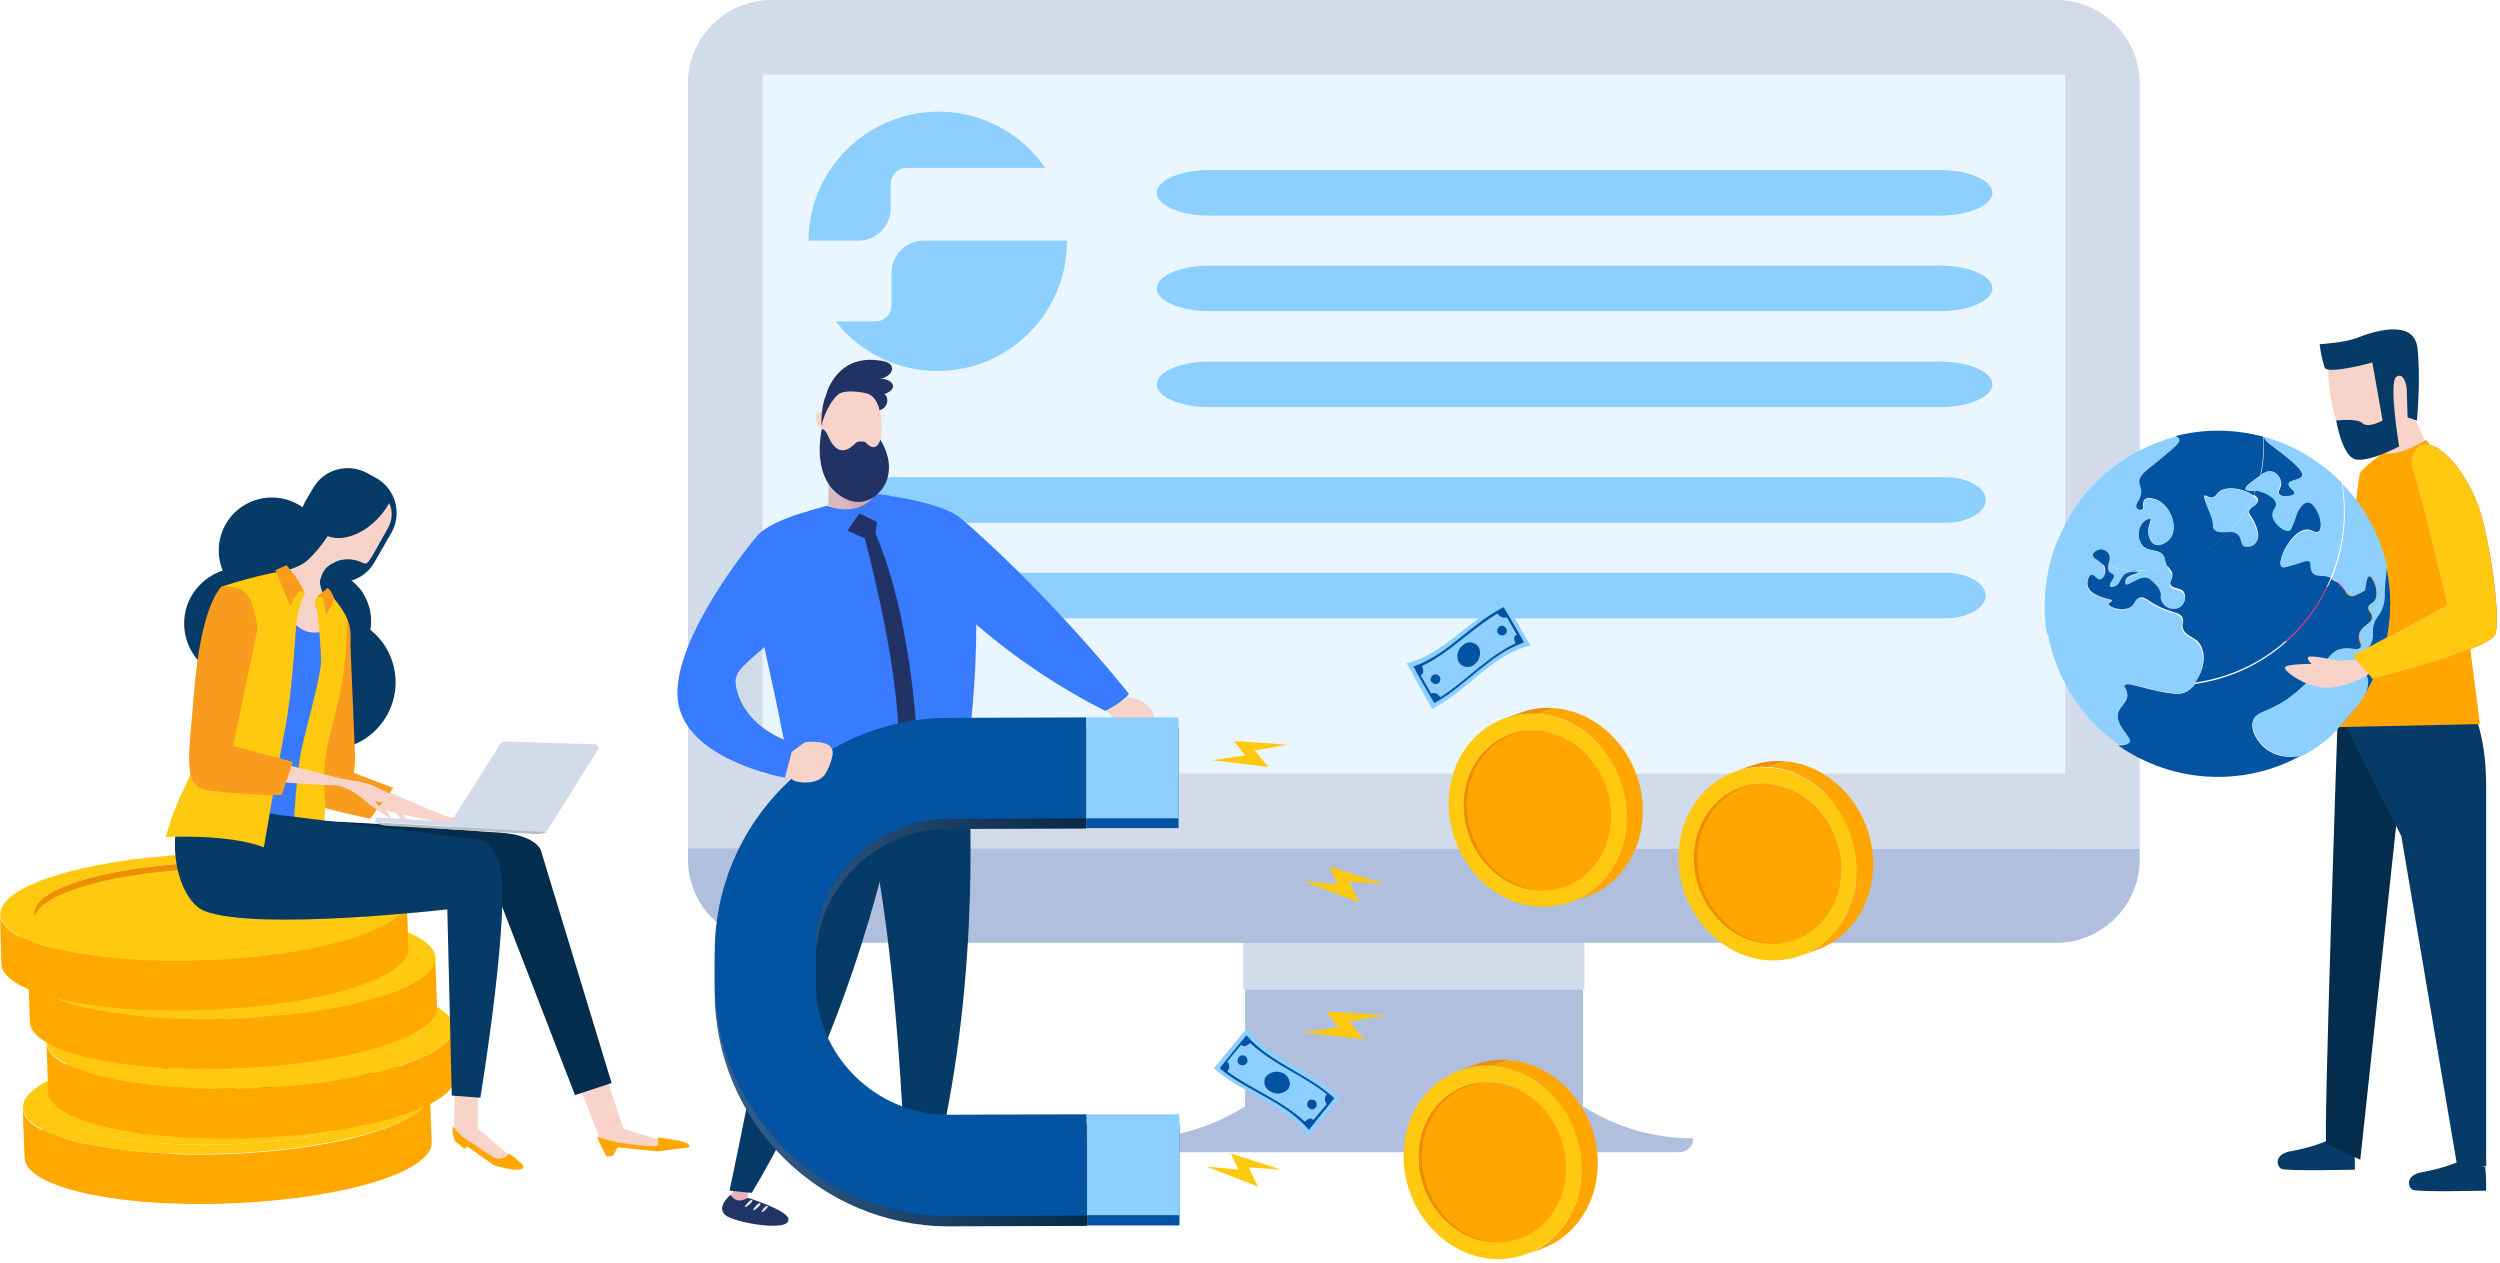 <?xml version="1.0" encoding="utf-8"?>
<!-- Generator: Adobe Illustrator 24.0.2, SVG Export Plug-In . SVG Version: 6.00 Build 0)  -->
<svg version="1.1" id="Capa_1" xmlns="http://www.w3.org/2000/svg" xmlns:xlink="http://www.w3.org/1999/xlink" x="0px" y="0px"
	 viewBox="0 0 560 283" style="enable-background:new 0 0 560 283;" xml:space="preserve">
<style type="text/css">
	.st0{fill:#B0BFDE;}
	.st1{fill:#D1DBEA;}
	.st2{fill:#E9F6FF;}
	.st3{fill:#8DCFFF;}
	.st4{fill:#053B66;}
	.st5{fill:#042C4D;}
	.st6{fill:#F7D3C9;}
	.st7{fill:#ED3D82;}
	.st8{fill:#FFA601;}
	.st9{fill:#0253A2;}
	.st10{fill:#B9DDFF;}
	.st11{fill:#FFC910;}
	.st12{fill:#387BFF;}
	.st13{fill:url(#SVGID_1_);}
	.st14{fill:#203465;}
	.st15{fill:#E7E5E5;}
	.st16{fill:url(#SVGID_2_);}
	.st17{fill:url(#SVGID_3_);}
	.st18{fill:#213265;}
	.st19{fill:url(#SVGID_4_);}
	.st20{fill:#EE8F01;}
	.st21{fill:#FFA900;}
	.st22{fill:#F99B1C;}
	.st23{fill:#B7BEC0;}
</style>
<g>
	<g>
		<g transform="translate(-826 -225) translate(826 225)">
			<path class="st0" d="M354.6,247.8v-38.6h-75.7v38.6c-7.4,4.7-16,7.3-24.7,7.2c0,1.7,1.4,3.1,3.1,3.1h118.9c1.7,0,3.1-1.4,3.1-3.1
				C370.5,255,361.9,252.5,354.6,247.8L354.6,247.8z"/>
			<path class="st1" d="M278.5,200.2h76.4v21.5h-76.4V200.2z M479.3,190.1V18.7c0-10.3-8.4-18.7-18.7-18.7H172.8
				c-10.3,0-18.7,8.4-18.7,18.7V190L479.3,190.1L479.3,190.1z"/>
			<path class="st0" d="M479.3,190.1v2.4c0,5-2,9.7-5.5,13.2c-3.5,3.5-8.3,5.5-13.2,5.5H172.8c-10.3,0-18.7-8.4-18.7-18.7V190
				L479.3,190.1L479.3,190.1z"/>
			<path class="st2" d="M170.8,16.7h291.8v156.6H170.8V16.7z"/>
			<path class="st3" d="M434.6,48.3H270.8c-6.4,0-11.7-2.3-11.7-5.1s5.3-5.1,11.7-5.1h163.8c6.4,0,11.7,2.3,11.7,5.1
				C446.3,46,441,48.3,434.6,48.3z M434.6,69.7H270.8c-6.4,0-11.7-2.3-11.7-5.1s5.3-5.1,11.7-5.1h163.8c6.4,0,11.7,2.3,11.7,5.1
				S441,69.7,434.6,69.7z M434.6,91.2H270.8c-6.4,0-11.7-2.3-11.7-5.1s5.3-5.1,11.7-5.1h163.8c6.4,0,11.7,2.3,11.7,5.1
				S441,91.2,434.6,91.2z M435.7,117.1H196c-5,0-9.1-2.3-9.1-5.1s4.1-5.1,9.1-5.1h239.7c5,0,9.1,2.3,9.1,5.1
				S440.7,117.1,435.7,117.1z M435.7,138.5H196c-5,0-9.1-2.3-9.1-5.1c0-2.8,4.1-5.1,9.1-5.1h239.7c5,0,9.1,2.3,9.1,5.1
				C444.8,136.2,440.7,138.5,435.7,138.5z"/>
			<path class="st4" d="M527.3,256.8c0.2,1.7,0.2,3.5,0.2,5.2c0,0-15.4,0.4-16.5-0.2s-1.7-3.4,2.5-4c3.3-0.6,6.5-1.6,9.5-3
				L527.3,256.8L527.3,256.8z M556.7,261.5c0.2,1.7,0.2,3.5,0.2,5.2c0,0-15.4,0.4-16.5-0.2s-1.7-3.4,2.5-4c3.3-0.6,6.5-1.6,9.5-3
				L556.7,261.5L556.7,261.5z"/>
			<path class="st5" d="M523.6,162l2.9-12.9l27.2,5.6v0.1c-6.5,5.1-12.7,12.7-15.5,20.4c-0.1-1.3-0.2-2-0.2-2l-9.3,86.6
				c0,0-7-3.4-7.6-3.6C520.4,256,523.6,162,523.6,162z"/>
			<path class="st4" d="M540.8,153.5l-16.3,7.3l13.4,26.5l12.5,73.8l6.5,0.2v-85.4c0-12.9-4-19-4-19L540.8,153.5L540.8,153.5z"/>
			<path class="st6" d="M504.7,139.8c0,0-6.5-1.4-6.8-0.8s0.8,1.5,0.8,1.5s-5.7,0-6,0.8s5.2,5.1,10.6,4.5c3.5-0.5,6.7-1.8,9.6-3.9
				l-4.5-2.3L504.7,139.8L504.7,139.8z"/>
			<path class="st7" d="M540.5,104.7c-1.3,0.3-7.8,4-6.6,7s-4.9,15.5-4.9,15.5l-21.2,11.5l4.5,5.2c0,0,26.6-6.7,27.5-10.1
				c0.9-3.4,6-9.3,3.7-19.1S545,103.6,540.5,104.7z"/>
			<path class="st6" d="M543.1,98.5l-3.1-6.8l-1-2.2l2-4.3l-8.5-5l-9.5-0.4l-1.5,3.2c0,0,0.5,15.9,6,15.8c2.2,0.1,4.5-0.1,6.7-0.4
				l0.4,1.9l-1.2,2c0,0,5.7,1,8.8-0.5S543.1,98.5,543.1,98.5L543.1,98.5z"/>
			<path class="st8" d="M533.7,101.5c0,0-4.6,3.4-5.1,4.6s-4.8,41.8-4.8,41.8l-1.9,15l33.6-0.7c0,0-6.8-53.7-7.3-54.2
				c-0.4-0.5-4.1-9.6-4.8-9.4C542.7,98.8,537.8,102.3,533.7,101.5L533.7,101.5z"/>
			<path class="st6" d="M523.8,148c0,0-6.5-1.4-6.8-0.8c-0.3,0.6,0.8,1.5,0.8,1.5s-5.7,0-6,0.8s5.2,5.1,10.6,4.5
				c3.5-0.5,6.7-1.8,9.5-3.9l-4.5-2.3L523.8,148L523.8,148z"/>
			<path class="st7" d="M542.5,99.6c-1.3,0.3-3.2,3-2,6s7.6,29.9,7.6,29.9L527,146.9l4.5,5.2c0,0,26.6-6.7,27.5-10.1
				c0.9-3.4-0.4-15.1-2.7-24.8S547,98.5,542.5,99.6L542.5,99.6z"/>
			<path class="st4" d="M531.4,81.2c0,0-10.1,2.8-10.7,1.1c-0.5-1.7-0.9-3.4-1.1-5.2c0,0,5.6-0.3,8.6-1.5s12.5-4.4,13.3,2.3
				c0.8,6.7-0.1,16.3-0.1,16.3l-2.1-0.7l-0.2-6.6c0,0-0.5-3.7-2.3-2.5c-1.8,1.1,0.6,15.6,0.6,15.6s-7.7,4.1-10.3,2.7
				s-3.8-8.5-3.8-8.5s4.6-0.6,5.9,0.6s4.5-0.6,4.5-0.6L531.4,81.2L531.4,81.2z"/>
			<path class="st9" d="M477,166.3c0.7-1.2-3.4-3.8-2.5-6.7c0.5-1.6,2.2-2.3,2-4.1c-0.1-1.1-0.9-1.6-0.6-2c0.4-0.6,2.4,0.1,5.7,0.9
				c5.8,1.4,7,1,7.6,0.8c1-0.4,1.9-1.1,2.5-2c13.6-1.9,25.2-10.8,30.5-23.5c2.9,1.3,3.1,4.1,4.9,3.9c0.9-0.4,1.7-0.8,2.6-1.3
				c0.3-2.6,0.7-3.2,1-3.2c0.8-0.1,2.5,4,1.1,5.6c-0.5,0.6-1.1,0.6-1.3,1.3c-0.2,0.9,0.8,1.3,0.8,2.2c0.1,1.6-2.5,2-2.9,4
				c-0.3,1.4,0.8,2.2,0.3,2.9s-2.2-0.1-4.2,0.3c-2.5,0.5-3,2.6-7.1,6.8c-1.4,1.5-3,2.9-4.7,4.2c-4.5,3.2-7.3,2.9-8,5
				c-0.8,2.2,1.1,5,2.9,6.4c1.9,1.4,4.3,2,6.7,1.6c0.5-0.1,0.9-0.1,1.4-0.3c-13,7.3-29,6.4-41.2-2.1
				C475.9,167,476.7,166.7,477,166.3L477,166.3z"/>
			<path class="st9" d="M530.2,152c-0.4-1.8-1.6-2.4-1.4-4.2c0.3-2.2,2.1-2.4,2.5-5c0.2-1.4-0.2-2.1,0.4-3.5
				c0.3-0.7,0.7-1.3,1.2-1.9c0.8-1.4,1.2-3,1.1-4.6c0.1-1.6,0.3-3.5,0.5-5.9c3.1,14.1-1.9,28.8-13,38.1c1-1.1,2.2-2.3,3.5-3.8
				C528.5,157.4,530.7,154.8,530.2,152L530.2,152z M492.5,143.9c-1.2-1.4-2.9-1.4-3.5-3.1c-0.4-1,0.3-1.5-0.1-2.4
				c-0.5-1.1-1.7-1.1-3.8-1.9c-3.7-1.4-4.5-3.1-5.9-2.6c-1,0.4-0.8,1.4-2,2.1c-2,1.1-4.9-0.1-4.9-0.7c0-0.3,0.8-0.5,0.8-0.8
				s-1.3-0.3-2.7-0.9c-0.7-0.3-2.3-0.9-2.7-2.3c-0.3-1.1,0.2-2.5,0.9-2.7s1.4,1.2,2.1,1s1.1-1.5,0.8-2.6c-0.1-0.3-0.3-0.6-0.5-0.8
				c0.4,0.1,0.9,0.3,1.3,0.4c-0.1,0.3,0,0.6,0.1,0.9c0.4,0.7,1.1,0.6,1.2,1.2c0.2,0.9-1.2,1.8-0.9,2.3c0.1,0.2,0.6,0.2,1,0.1
				c1.3-0.4,1.2-1.8,2.3-2.7c1-0.7,2.3-0.8,3.4-0.3c0,0.3-3.1,0.6-3.3,1.9c-0.1,0.2,0,0.5,0.2,0.6c0.3,0.2,0.8-0.1,1.1-0.3
				c1.4-0.7,2.4-1.3,3.3-1.2c0.7,0.1,1.2,0.5,2.1,1.4c0.6,0.5,1.1,1.2,1.3,2.1c0.1,0.6-0.1,0.7,0,1.2c0.4,1.4,1.7,2.3,3.1,2.3
				c0.7,0,1.3-0.3,1.7-0.8c0.6-0.7,0.7-1.6,0.4-2.5c-0.7-1.3-2.7-0.8-3.1-1.9c-0.3-0.8,0.6-1.2,0.4-2.4c-0.1-0.7-0.5-0.8-1-1.7
				c5.3-1.2,10.1-3.9,13.9-7.9c0.7,0,1.4,0.2,1.9,0.6c0.9,0.9,0.5,2.1,1.4,2.6c1,0.3,2.1-0.1,2.7-0.9c0.8-1.2,0-3.1-0.4-4
				c-0.7-1.7-1.5-2-1.3-2.8c0.3-1.2,2.1-1.4,2-2.4c0-0.4-0.3-0.7-0.9-1.2c0.1-0.4,0.3-0.7,0.4-1.1c0.8,0.1,1.6,0.3,2.3,0.7
				c0.6,0.3,2.1,1,2.3,2.3c0.1,1-0.7,1.2-0.8,2.3c-0.1,2,2.7,4.2,3.8,3.7c0.2-0.1,0.3-0.2,0.6-1c0.7-1.6,0.8-2.2,1.1-3
				c0.2-0.4,1.1-2.2,2.3-2.3c1.5-0.1,2.5,2.8,2.6,3c0.4,1.2,0.7,3.2-0.2,3.7c-0.6,0.4-1.2-0.4-2.4-0.5c-2.3,0-4,2.6-4.5,3.4
				c-1.1,1.6-2,4.2-1.3,4.8c0.3,0.3,1.3,0,3.2-0.6s2.6-1,3-0.6c0.6,0.4,0,1.5,0.6,2.4c0.8,1.2,2.2,0.5,4.2,1.4
				c-5.3,12.7-16.8,21.6-30.5,23.5c0.3-0.5,0.6-0.9,0.9-1.4C493.8,149.4,494.2,145.9,492.5,143.9L492.5,143.9z M508.6,99.6
				c6,4.4,7.5,6.2,7.1,7.1s-2.9,0.8-3,1.8c-0.1,0.8,1.5,1.4,1.3,2.1c-0.1,0.4-1,0.6-1.3,0.6c-0.6,0.1-1.9,0.1-2.2-0.6
				s0.6-1.3,0.5-2.6c-0.2-1-0.9-1.9-1.9-2.3c-0.9-0.3-1.6,0.1-2.7,0.8c0.5-2.1,0.7-4.2,0.7-6.3c0-0.7,0-1.5-0.1-2.2h0.2
				C507.5,98.6,508,99.2,508.6,99.6L508.6,99.6z"/>
			<path class="st9" d="M506.3,106.5c-0.4,0.3-0.9,0.7-1.5,1.1c-1.1,0.8-1.9,1.5-1.8,1.9c0.1,0.5,1,0.3,2.2,0.4
				c-0.1,0.4-0.3,0.7-0.4,1.1c-2.3-1.7-6.5-2.3-8-0.6c-0.3,0.3-0.5,0.8-1.1,1c-0.9,0.2-1.6-0.6-1.9-0.4s0,0.7,0.2,1.3
				c0.7,1.8,1.1,2.7,1.3,3.3c0.8,2,0.1,2.3,0.7,2.9c0.8,0.9,2.1,0.6,3.4,0.6c-3.8,3.9-8.6,6.7-13.9,7.9c0-0.1-0.1-0.1-0.1-0.2
				c-0.6-1.2-0.4-1.6-0.8-2.3c-1-1.7-3.3-0.7-4.8-2.4c-1-1.4-1.1-3.2-0.2-4.7c0.6-0.9,1.8-1.5,2.1-1.2c0.3,0.3-0.5,1.2-0.5,2.8
				c0,0.2,0.1,2.3,1.4,2.9c1.1,0.5,2.7-0.4,3.5-1.4c1.7-2.3,0.3-6.6-2.3-8.2c-1-0.6-2.7-1.1-3.4-0.4c-0.7,0.7,0,2-0.6,2.3
				c-0.5,0.1-1.1-0.1-1.3-0.6c-0.4-0.8,0.8-1.5,1-3c0.2-1.4-0.5-1.7-0.4-2.8c0.1-1.8,1.9-2.6,5.4-5.6c2.5-2.1,3.8-3.2,3.6-3.8
				c-0.1-0.3-0.4-0.5-0.8-0.7c6.4-1.7,13.2-1.6,19.6,0.1c0.1,0.7,0.1,1.5,0.1,2.2C507,102.3,506.7,104.5,506.3,106.5L506.3,106.5z
				 M468.7,124.4c0-0.7,1-1.4,2-1.4c0.8,0.1,1.5,0.6,1.8,1.4c0.3,0.9-0.2,1.6-0.3,2.4c-0.4-0.1-0.9-0.3-1.3-0.4
				C470.1,125.5,468.7,125.2,468.7,124.4z"/>
			<path class="st3" d="M458.7,141.8c7.3,7.5,17.3,11.7,27.7,11.7c1.8,0,3.5-0.1,5.3-0.4c-0.6,0.9-1.5,1.6-2.5,2
				c-0.6,0.2-1.8,0.6-7.6-0.8c-3.3-0.8-5.3-1.5-5.7-0.9c-0.3,0.4,0.5,0.9,0.6,2c0.2,1.7-1.5,2.5-2,4.1c-1,2.9,3.1,5.6,2.5,6.7
				c-0.3,0.4-1.1,0.6-2.4,0.6C466.2,160.9,460.5,151.9,458.7,141.8L458.7,141.8z M485.5,127.1c0.5,0.9,0.8,1,1,1.7
				c0.2,1.2-0.7,1.6-0.4,2.4c0.4,1.1,2.4,0.6,3.1,1.9c0.4,0.8,0.2,1.8-0.4,2.5c-0.4,0.5-1.1,0.8-1.7,0.8c-1.5,0.1-2.8-0.9-3.1-2.3
				c-0.1-0.5,0.1-0.6,0-1.2c-0.2-0.8-0.7-1.6-1.3-2.1c-0.9-0.9-1.4-1.4-2.1-1.4c-0.9-0.1-2,0.5-3.3,1.2c-0.3,0.2-0.9,0.5-1.1,0.3
				c-0.2-0.2-0.2-0.4-0.2-0.6c0.2-1.3,3.4-1.6,3.3-1.9c-1.1-0.5-2.4-0.4-3.4,0.3c-1.1,0.9-1,2.3-2.3,2.7c-0.4,0.1-0.9,0.2-1-0.1
				c-0.3-0.4,1.1-1.3,0.9-2.3c-0.1-0.6-0.9-0.5-1.2-1.2c-0.1-0.3-0.2-0.6-0.1-0.9c2.4,0.7,4.8,1,7.3,1
				C481.5,127.7,483.5,127.5,485.5,127.1L485.5,127.1z"/>
			<path class="st3" d="M461,120.7c2.8,2.5,6.2,4.5,9.8,5.7c0.2,0.2,0.4,0.5,0.5,0.8c0.3,1.1-0.1,2.4-0.8,2.6s-1.3-1.2-2.1-1
				s-1.2,1.6-0.9,2.7c0.4,1.4,2,2,2.7,2.3c1.4,0.6,2.7,0.5,2.7,0.9c0,0.4-0.8,0.5-0.8,0.8c0,0.6,2.9,1.8,4.9,0.7
				c1.3-0.7,1-1.7,2-2.1c1.4-0.6,2.3,1.2,5.9,2.6c2.1,0.8,3.3,0.8,3.8,1.9c0.4,0.9-0.3,1.4,0.1,2.4c0.7,1.7,2.3,1.7,3.5,3.1
				c1.7,2,1.3,5.4,0.1,7.7c-0.3,0.5-0.6,1-0.9,1.4c-1.8,0.2-3.5,0.4-5.3,0.4c-10.4,0-20.4-4.2-27.7-11.7c-0.4-2.1-0.5-4.3-0.5-6.4
				C458.1,130.3,459.1,125.3,461,120.7L461,120.7z"/>
			<path class="st3" d="M488.2,98.5c0.2,0.6-1.1,1.7-3.6,3.8c-3.5,3-5.3,3.8-5.4,5.6c0,1.1,0.7,1.4,0.4,2.8c-0.3,1.6-1.4,2.3-1,3
				c0.2,0.5,0.8,0.7,1.3,0.6c0.6-0.3,0-1.7,0.6-2.3s2.3-0.2,3.4,0.4c2.6,1.6,4,5.9,2.3,8.2c-0.8,1-2.4,1.9-3.5,1.4
				c-1.3-0.6-1.4-2.7-1.4-2.9c0-1.6,0.8-2.5,0.5-2.8c-0.3-0.3-1.5,0.3-2.1,1.2c-0.9,1.5-0.8,3.3,0.2,4.7c1.4,1.7,3.8,0.6,4.8,2.4
				c0.4,0.7,0.1,1,0.8,2.3c0,0.1,0.1,0.1,0.1,0.2c-2,0.4-4,0.7-6,0.7c-2.5,0-4.9-0.3-7.3-1c0.1-0.7,0.7-1.4,0.3-2.4
				c-0.3-0.8-1-1.3-1.8-1.4c-1,0-2,0.7-2,1.4s1.3,1,2.1,2c-3.6-1.2-7-3.1-9.8-5.7c4.6-11.4,14.4-19.8,26.3-22.9
				C487.8,98,488.1,98.2,488.2,98.5z"/>
			<path class="st10" d="M515.7,169c2.1-1.2,4-2.5,5.8-4C519.5,167.1,517.8,168.4,515.7,169z"/>
			<path class="st3" d="M507.7,167.7c-1.8-1.4-3.7-4.2-2.9-6.4c0.7-2,3.5-1.8,8-5c1.7-1.2,3.2-2.6,4.7-4.2c4-4.2,4.5-6.3,7.1-6.8
				c2-0.4,3.6,0.6,4.2-0.3c0.6-0.9-0.6-1.5-0.3-2.9c0.4-2,3-2.4,2.9-4c0-1-1-1.4-0.8-2.2c0.2-0.7,0.8-0.7,1.3-1.3
				c1.3-1.6-0.3-5.7-1.1-5.6c-0.3,0-0.7,0.6-1,3.2c-0.8,0.5-1.7,0.9-2.6,1.3c-1.8,0.1-2-2.7-4.9-3.9c2.8-6.7,3.6-14.1,2.4-21.2
				c5,5.1,8.5,11.6,10,18.6c-0.3,2.4-0.5,4.4-0.5,5.9c0.1,1.6-0.3,3.2-1.1,4.6c-0.5,0.6-0.9,1.2-1.2,1.9c-0.6,1.4-0.2,2.1-0.4,3.5
				c-0.4,2.6-2.3,2.8-2.5,5c-0.2,1.8,1,2.4,1.4,4.2c0.5,2.8-1.7,5.4-5.1,9.3c-1.3,1.5-2.4,2.7-3.5,3.8c-1.8,1.5-3.8,2.8-5.8,4
				c-0.5,0.1-0.9,0.2-1.4,0.3C512,169.7,509.6,169.1,507.7,167.7L507.7,167.7z"/>
			<path class="st3" d="M517.9,128.2c-0.6-0.9,0-2-0.6-2.4c-0.5-0.3-1.1,0-3,0.6s-2.9,0.9-3.2,0.6c-0.8-0.6,0.2-3.2,1.3-4.8
				c0.5-0.8,2.3-3.4,4.5-3.4c1.2,0,1.8,0.8,2.4,0.5c0.8-0.5,0.6-2.5,0.2-3.7c-0.1-0.2-1.1-3.1-2.6-3c-1.2,0-2.1,1.9-2.3,2.3
				c-0.4,0.8-0.4,1.4-1.1,3c-0.4,0.8-0.5,1-0.6,1c-1.1,0.5-4-1.7-3.9-3.7c0.1-1,0.9-1.3,0.8-2.3c-0.1-1.2-1.7-2-2.3-2.3
				c-0.7-0.3-1.5-0.6-2.3-0.7c0.4-1.1,0.8-2.3,1.1-3.5c1.1-0.7,1.8-1.1,2.7-0.8c1,0.3,1.7,1.2,1.9,2.3c0.1,1.2-0.9,1.8-0.5,2.6
				c0.4,0.7,1.6,0.7,2.2,0.6c0.3-0.1,1.2-0.2,1.3-0.6c0.2-0.7-1.4-1.3-1.3-2.1c0.1-1,2.6-0.8,3-1.8s-1.1-2.6-7.1-7.1
				c-0.6-0.4-1.2-1-1.5-1.7c6.6,1.8,12.7,5.4,17.5,10.3c1.2,7.2,0.4,14.5-2.4,21.2C520.2,128.7,518.7,129.4,517.9,128.2L517.9,128.2
				z"/>
			<path class="st3" d="M503,109.6c-0.1-0.5,0.7-1.1,1.8-1.9c0.6-0.4,1.1-0.8,1.5-1.1c-0.3,1.2-0.6,2.4-1.1,3.5
				C504,109.9,503.1,110,503,109.6z M505.7,112.3c0.1,1-1.7,1.2-2,2.4c-0.2,0.8,0.6,1.1,1.3,2.8c0.4,1,1.2,2.8,0.4,4
				c-0.6,0.9-1.7,1.2-2.7,0.9c-0.9-0.4-0.5-1.7-1.4-2.6c-0.5-0.5-1.2-0.7-1.9-0.6c2.3-2.4,4.1-5.1,5.4-8.1
				C505.4,111.6,505.6,111.9,505.7,112.3z"/>
			<path class="st3" d="M496,118.6c-0.6-0.6,0-0.9-0.7-2.9c-0.2-0.6-0.6-1.5-1.3-3.3c-0.2-0.6-0.4-1.2-0.2-1.3s1,0.6,1.9,0.4
				c0.6-0.1,0.8-0.6,1.1-1c1.5-1.7,5.7-1.1,8,0.6c-1.3,3-3.1,5.7-5.4,8.1C498.1,119.2,496.8,119.5,496,118.6L496,118.6z"/>
			<path class="st6" d="M523.8,148c0,0-6.5-1.4-6.8-0.8c-0.3,0.6,0.8,1.5,0.8,1.5s-5.7,0-6,0.8s5.2,5.1,10.6,4.5
				c3.5-0.5,6.7-1.8,9.5-3.9l-4.5-2.3L523.8,148L523.8,148z"/>
			<path class="st11" d="M542.5,99.6c-1.3,0.3-3.2,3-2,6s7.6,29.9,7.6,29.9L527,146.9l4.5,5.2c0,0,26.6-6.7,27.5-10.1
				c0.9-3.4-0.4-15.1-2.7-24.8S547,98.5,542.5,99.6L542.5,99.6z"/>
			<path class="st3" d="M342.8,144.6c-8.7,2.1-14.2,10.2-22,14.2c-1.9-3.4-3.8-6.8-5.7-10.2c8.6-2.2,14.1-10.1,22.1-13.7
				C339.1,138.1,341,141.4,342.8,144.6L342.8,144.6z"/>
			<path class="st9" d="M316.6,149.3c1.5,2.8,3.1,5.5,4.7,8.2c7.1-3.9,12.3-10.9,20.1-13.6c-1.5-2.6-3-5.3-4.6-7.9
				C329.5,139.7,324.4,146.6,316.6,149.3L316.6,149.3z M339.8,142.2h-0.1c-0.6,0.2-0.7,1.1-0.2,1.9c-6.4,3-11,8.4-16.9,12.1
				c-0.3-0.7-1.1-1.1-1.9-0.9l-0.1,0.1c-0.8-1.4-1.6-2.8-2.4-4.2h0.1c0.6-0.2,0.7-1.1,0.2-2c6.3-3,11-8.3,17-11.8
				c0.3,0.7,1.1,1.1,1.9,0.9l0.1-0.1L339.8,142.2L339.8,142.2z"/>
			<path class="st9" d="M331.2,144.9c0.7,1.3,0.3,3-0.9,3.9c-0.5,0.5-1.2,0.7-1.8,0.6c-0.7-0.1-1.3-0.4-1.7-1
				c-0.7-1.3-0.3-3,0.9-3.9c0.5-0.5,1.2-0.7,1.8-0.6C330.2,144,330.8,144.3,331.2,144.9L331.2,144.9z M322.5,151.6
				c0.3,0.5,0.1,1.2-0.4,1.5c-0.3,0.1-0.6,0.2-0.8,0.1c-0.3-0.1-0.5-0.3-0.7-0.5c-0.2-0.2-0.2-0.5-0.1-0.8c0.1-0.3,0.3-0.5,0.5-0.7
				C321.6,150.9,322.2,151.1,322.5,151.6L322.5,151.6z M337.4,140.8c0.1,0.2,0.2,0.5,0.1,0.8c-0.1,0.3-0.3,0.5-0.5,0.6
				c-0.5,0.3-1.2,0.1-1.5-0.4c-0.1-0.2-0.2-0.5-0.1-0.8s0.3-0.5,0.5-0.7C336.4,140,337.1,140.2,337.4,140.8L337.4,140.8z"/>
			<path class="st3" d="M293.1,254.6c-5.2-7.4-14.7-9.5-21.2-15.3c2.5-3,4.9-6,7.4-9c5.2,7.2,14.6,9.4,20.9,15.6
				C297.8,248.8,295.4,251.7,293.1,254.6L293.1,254.6z"/>
			<path class="st9" d="M279.2,231.9c-2,2.4-4,4.9-6,7.4c6.2,5.2,14.6,7.4,20,13.8c1.9-2.4,3.8-4.8,5.7-7.1
				C292.8,240.4,284.5,238.1,279.2,231.9z M294.2,250.9c0,0,0-0.1-0.1-0.1c-0.4-0.5-1.3-0.2-1.8,0.5c-5.1-4.8-11.8-7.2-17.4-11.3
				c0.6-0.6,0.6-1.4,0.1-2.1l-0.1-0.1l3.1-3.8l0.1,0.1c0.4,0.5,1.3,0.2,1.9-0.5c5.1,4.8,11.8,7.2,17.2,11.5
				c-0.5,0.6-0.6,1.4-0.1,2.1l0.1,0.1L294.2,250.9L294.2,250.9z"/>
			<path class="st9" d="M288.6,243.9c-1,1.1-2.7,1.4-4,0.6c-0.6-0.3-1.1-0.8-1.3-1.5c-0.2-0.7-0.1-1.4,0.3-1.9c1-1.1,2.7-1.4,4-0.6
				c0.6,0.3,1,0.9,1.2,1.5C289.1,242.6,288.9,243.3,288.6,243.9L288.6,243.9z M279.2,238.2c-0.4,0.5-1.1,0.6-1.6,0.2
				c-0.5-0.4-0.5-1.1-0.1-1.6c0.2-0.2,0.4-0.4,0.7-0.4c0.3,0,0.6,0,0.8,0.2C279.5,237.1,279.6,237.8,279.2,238.2z M294.7,248.1
				c-0.2,0.2-0.4,0.4-0.7,0.4c-0.3,0-0.6-0.1-0.8-0.3c-0.5-0.4-0.5-1-0.2-1.5c0.2-0.2,0.4-0.4,0.7-0.4c0.3,0,0.6,0.1,0.8,0.2
				C295,246.9,295.1,247.6,294.7,248.1L294.7,248.1z"/>
			<path class="st6" d="M251.5,164.1c-0.8-0.8-0.7-1.6-2.3-3.8c-7.5-6.1-35-31.8-36.5-36.6c1.7-3,11.5,5.2,11.5,5.2
				s24.8,23,28.5,27.8c1,0.4,3.1,0.3,4.8,2.1c1.7,1.8,0.5,1.4,1.1,2.2c0.1,0.2,0.8,0.9-0.3,1.7c-1.1,0.9-2.5,1.4-3.9,1.6
				C253.7,164.3,252.1,164.7,251.5,164.1L251.5,164.1z"/>
			<path class="st12" d="M218.7,139.9c8.8,7.6,18.5,14.1,28.8,19.3c0.1,0.4,5.8-3.3,5.3-3.9c-18.9-23.3-37.2-39.1-38.4-39.8
				C213.3,114.9,217.7,139,218.7,139.9L218.7,139.9z"/>
			
				<linearGradient id="SVGID_1_" gradientUnits="userSpaceOnUse" x1="222.007" y1="183.101" x2="221.718" y2="183.085" gradientTransform="matrix(8.735 0 0 -16.197 -1731.04 3231.052)">
				<stop  offset="0" style="stop-color:#FAD3D8"/>
				<stop  offset="1" style="stop-color:#EBAFB7"/>
			</linearGradient>
			<path class="st13" d="M204.2,258.7l-0.6,9.6c-0.5,0.4-0.8,1-0.8,1.6s0.3,1.2,0.8,1.6c1.9,1.6,6.5,2,7.5,1.7
				c2.1-0.8-4.2-4.2-4.2-4.2l0.7-11.9L204.2,258.7L204.2,258.7z"/>
			<path class="st4" d="M216.9,172.1c0-0.9-0.2-3-0.2-3c-8.1-12.5-24.5-1.6-27.5,2.1c11.6,16.2,13.8,96.4,13.8,96.4s4.6,0.1,4.8,0
				C219.9,224.4,217.3,180,216.9,172.1z"/>
			<path class="st14" d="M207.2,268.6c0,0,8.9,2,9.4,4c0.8,3.1-12.5,2-14.1,0.3s0.4-3.9,0.4-3.9S204.6,270.5,207.2,268.6
				L207.2,268.6z"/>
			<path class="st15" d="M207.9,269c-0.5,0.4-0.9,1-1.2,1.6C206.7,271.2,209.2,268.8,207.9,269z M209.8,269.6
				c-0.5,0.4-0.9,1-1.2,1.6C208.5,271.8,211,269.4,209.8,269.6z M211.5,270.1c-0.4,0.4-0.8,0.9-1,1.4
				C210.4,272,212.5,269.9,211.5,270.1z"/>
			
				<linearGradient id="SVGID_2_" gradientUnits="userSpaceOnUse" x1="230.9" y1="183.532" x2="230.273" y2="183.493" gradientTransform="matrix(12.187 0 0 -15.298 -2634.308 3073.331)">
				<stop  offset="0" style="stop-color:#FAD3D8"/>
				<stop  offset="1" style="stop-color:#EBAFB7"/>
			</linearGradient>
			<path class="st16" d="M166.8,259.2l-3.1,9.1c-0.6,0.3-1,0.8-1.2,1.4c-0.2,0.6,0,1.3,0.4,1.8c1.4,2,10.4,2.5,11.4,2.4
				c2.2-0.2-7.5-4-7.5-4l3.7-11.3L166.8,259.2L166.8,259.2z"/>
			<path class="st4" d="M201.3,179.4c0.2-0.9,0.9-5.4,0.9-5.4c-4.6-14.2-20.7-5.6-24.6-2.8c1.5,23.6-14.2,95.5-14.2,95.5
				s4.7,0.5,5,0.5C191.5,228.6,199.7,187.1,201.3,179.4z"/>
			<path class="st14" d="M167.5,268.3c0,0,8.7,2.7,9.1,4.7c0.6,3.2-12.3,0.8-14.1-0.8c-2.2-1.9,1.2-4.6,1.2-4.6
				S164.7,270,167.5,268.3L167.5,268.3z"/>
			<path class="st15" d="M168.2,268.8c-0.6,0.4-1,0.9-1.4,1.5C166.8,270.9,169.5,268.6,168.2,268.8z M170,269.5
				c-0.6,0.4-1,0.9-1.3,1.5C168.6,271.6,171.3,269.4,170,269.5z M171.7,270.1c-0.5,0.3-0.9,0.8-1.1,1.3
				C170.5,272,172.8,270,171.7,270.1z"/>
			
				<linearGradient id="SVGID_3_" gradientUnits="userSpaceOnUse" x1="230.087" y1="181.642" x2="230.436" y2="181.785" gradientTransform="matrix(12.377 0 0 -20.451 -2658.632 3829.566)">
				<stop  offset="0" style="stop-color:#DABAC1"/>
				<stop  offset="1" style="stop-color:#D8A0AA"/>
			</linearGradient>
			<path class="st17" d="M185.6,103.5l-0.1,15.3c0,0,7.8,4.9,11.2,4.4c4-0.5-3.3-20.4-3.3-20.4S185.6,103.5,185.6,103.5z"/>
			<path class="st12" d="M215,116.1c-2.4-3.1-19.1-6.1-18.9-4.9c0.1,0.3,0.3,2.3-2.9,3.9c-4.4,2.3-7.7-1.4-7.7-1.4
				c-4.8,0.4-15.1,3.8-16.5,7.3c-3.3,8.1,2.4,19.4,8.8,56.9c0.7,4.3,30.8-3.4,38.9-8.8C220.4,139.7,218.4,120.6,215,116.1z"/>
			<path class="st18" d="M191.2,114.2c-0.3,0.6-2.9,4-2.9,4l5.4,2.4c0,0,6.8,24.6,7.6,43.3c1.3,2.8,2.1,3.4,2.1,3.4l1.9-3.4
				c0,0-1.3-26.2-9.2-44.4l0.5-4L191.2,114.2z"/>
			<path class="st12" d="M181,114.5c0,0,2,3.6,7.9,5.9c0.6-1.1,3.6-5.4,3.6-5.4l5.1,2.5c1.6-1.7,2.2-4.1,1.8-6.4
				c-1.1-0.3-2.1-0.4-3.2-0.4c0,0-3.2,5.4-11,2.6C183.7,113.7,182.3,114.1,181,114.5z"/>
			<path class="st6" d="M189.1,85.8c-0.5,0.4-8,5.3-3.5,15.5c1.5,5.1,9.1,6.4,11.3-1.1S195.1,81.1,189.1,85.8z"/>
			<path class="st6" d="M185.2,93.1c0,0-2.6-2.2-2.4,0.8c0,0.6,0.3,1.2,0.7,1.6c0.5,0.4,1.1,0.6,1.7,0.6L185.2,93.1z"/>
			<path class="st18" d="M194,99.2c-0.2-0.2-0.5-0.3-0.8-0.3c-0.2,0-0.4,0-0.6,0c-0.3,0-0.6,0.1-0.9,0.3c-1.5,1.6-4,3.2-6-1.1
				c-0.9-2.2-1.6-2-1.6-2s-3,12.2,5.9,15.9c5.5,2.3,12.6-4.7,7.2-13.5C196.4,100.9,195,100.3,194,99.2z"/>
			<path class="st4" d="M177.7,177.1l-0.1,3.4c0,0,34.5-5.9,39.3-10.8c0.2-0.1,0.1-1.5,0.1-1.5S189.4,176.7,177.7,177.1z"/>
			<path class="st4" d="M198.1,173.4l5.8-1.4c0.2-0.1,0.5,0.1,0.5,0.3l0.6,2.4c0.1,0.2-0.1,0.5-0.3,0.5l-5.8,1.4
				c-0.2,0.1-0.5-0.1-0.5-0.3l-0.6-2.4C197.7,173.7,197.9,173.5,198.1,173.4z"/>
			<path class="st6" d="M258.3,160.4c-0.6-0.8,0.6-0.4-1.1-2.2s-3.7-1.8-4.8-2.1c-1.4,1.2-2.9,2.3-4.6,3.1l0.8,0.6
				c1.6,2.3,1.5,3,2.3,3.8c0.6,0.5,2.2,0.1,3,0.1c1.5-0.2,2.9-0.7,4.1-1.6C259.1,161.2,258.4,160.6,258.3,160.4z"/>
			<path class="st11" d="M284.1,171.8l-3-3.7l7.4-1.3l-12.1-0.8l2.5,3.2l-7.3,1.1L284.1,171.8z M305.5,232.8l-3.3-4l8.1-1.4
				l-13.2-0.8l2.7,3.5l-8,1.2L305.5,232.8z M281.8,265.8l-2.1-4.3l7.3,0.5l-11.3-3.6l1.7,3.6l-7.2-0.7L281.8,265.8z M304.5,202.1
				l-2.3-4.6l8,0.5l-12.4-3.9l1.8,4l-7.8-0.7L304.5,202.1z"/>
			
				<linearGradient id="SVGID_4_" gradientUnits="userSpaceOnUse" x1="247.002" y1="177.459" x2="248.002" y2="177.459" gradientTransform="matrix(83.39 0 0 -111.6 -20437.379 20023.15)">
				<stop  offset="0" style="stop-color:#366290"/>
				<stop  offset="1" style="stop-color:#082846"/>
			</linearGradient>
			<path class="st19" d="M243.4,251.9l-30.9,0.1c-16.4,0-29.8-13.3-29.8-29.7v-6.8c0-16.4,13.3-29.8,29.7-29.8l30.9-0.1V163
				l-30.9,0.1c-28.9,0.1-52.3,23.6-52.3,52.5v6.8c0.1,28.9,23.6,52.3,52.5,52.3l30.9-0.1L243.4,251.9L243.4,251.9z"/>
			<path class="st9" d="M243.5,274.5l0-22.6l20.7,0l0,22.6L243.5,274.5z"/>
			<path class="st9" d="M243.3,185.5l0-22.6l20.7,0l0,22.6L243.3,185.5z"/>
			<path class="st9" d="M243.4,249.6l-30.9,0.1c-16.4,0-29.8-13.3-29.8-29.7v-6.8c0-16.4,13.3-29.8,29.7-29.8l30.9-0.1v-22.6
				l-30.9,0.1c-28.9,0.1-52.3,23.6-52.3,52.5v6.8c0.1,28.9,23.6,52.3,52.5,52.3l30.9-0.1L243.4,249.6L243.4,249.6z"/>
			<path class="st3" d="M243.5,272.2l0-22.6l20.7,0l0,22.6L243.5,272.2z"/>
			<path class="st3" d="M243.3,183.3l0-22.6l20.7,0l0,22.6L243.3,183.3z"/>
			<path class="st6" d="M167.3,164.3l10.1,4.1c0,0,1.8-1.4,2.7-2c0.5-0.3,1.2-0.3,2.8-0.2c2.1,0.1,3.9,0.8,3.6,2.9
				c-0.3,1.6-0.9,3.2-1.8,4.5c-1.6,2-4.7,1.8-6.1,1.5c-0.5-0.1-0.9-0.3-1.3-0.6l-0.9-0.8l-11-3.7L167.3,164.3L167.3,164.3z"/>
			<path class="st12" d="M171.2,145c-6.4,5.4-6,5.7-6.4,7.1c-0.3,1.2,0.7,10.4,13,14.4c0.1,0-2,7.7-2,7.7s-22.8-4-24-17.7
				c-1.2-13.7,17.4-36,17.4-36S171.7,144.6,171.2,145z"/>
			<path class="st11" d="M343.2,197c0.5,0.2,1,0.4,1.6,0.6l-3.6,1.3l3.6-1.3l-3.6,1.3c-0.5-0.2-1.1-0.3-1.6-0.6
				c-0.3-0.3-0.5-0.5-0.7-0.8c0.2,0.3,0.5,0.5,0.7,0.8c-7.1-3.1-11.7-10.2-11.6-17.9c0-0.6,0-1.2,0.1-1.8l3.6-1.3
				c-0.1,0.6-0.1,1.2-0.1,1.8C331.5,186.8,336,193.9,343.2,197c-0.2,0-0.3,0-0.5-0.1c-0.6-0.1-1.2-0.1-1.9-0.1
				c-0.2,0-0.5,0.1-0.7,0.1c-0.3,0.1-0.5,0.2-0.7,0.3c-0.2,0.1-0.3,0.2-0.5,0.2c0.2-0.1,0.3-0.1,0.5-0.2c0.2-0.1,0.5-0.2,0.7-0.3
				c0.2-0.1,0.5-0.1,0.7-0.1c0.3,0,0.7,0,1,0C342.2,196.8,342.5,196.9,343.2,197l-3.6,1.3L343.2,197L343.2,197L343.2,197z
				 M344.7,197.6c0.5,0.2,1.1,0.3,1.6,0.4l-3.6,1.3c-0.6-0.1-1.1-0.2-1.6-0.4l1.8-0.6c0.1-0.1,0.3-0.1,0.5-0.2l0.5-0.2l0.2-0.1
				l0.4-0.1C344.6,197.6,344.7,197.6,344.7,197.6z M341.8,199h0.4l0.1-0.1h0.1l0.1-0.1l0.1-0.1h0.1l0.1-0.1h0.1l0.1-0.1h0.1l0.1-0.1
				h0.4h-0.4l-0.1,0.1h-0.1l-0.1,0.1H343l-0.1,0.1h-0.1l-0.1,0.1l-0.1,0.1h-0.1l-0.1,0.1H341.8 M346.4,198c0.6,0.1,1.1,0.2,1.7,0.2
				l-3.6,1.3c-0.6,0-1.1-0.1-1.7-0.2l1.8-0.6l0.5-0.2l0.5-0.2l0.2-0.1l0.2-0.1C346.1,198.1,346.2,198,346.4,198L346.4,198z"/>
			<path class="st11" d="M348.1,198.2c0.6,0,1.1,0,1.7,0l-3.6,1.3c-0.6,0-1.1,0-1.7,0C345.6,198.9,346.8,198.5,348.1,198.2z
				 M349.8,198.2h0.4l-3.6,1.3h-0.4l0.2-0.1l1.9-0.7l0.2-0.1l0.5-0.2l0.5-0.2C349.5,198.3,349.6,198.2,349.8,198.2L349.8,198.2z"/>
			<path class="st11" d="M351.4,198.1l-3.6,1.3c-0.4,0.1-0.8,0.1-1.2,0.1l3.6-1.3C350.6,198.2,351,198.1,351.4,198.1z"/>
			<path class="st11" d="M351.4,198.1c0.5-0.1,1.1-0.2,1.6-0.3l-3.6,1.3c-0.5,0.1-1,0.2-1.6,0.3L351.4,198.1l-3.4,1.2l1.3-0.4
				l0.5-0.2l0.5-0.2L351.4,198.1L351.4,198.1L351.4,198.1z M353,197.7c0.4-0.1,0.7-0.2,1.1-0.3l-3.6,1.3c-0.4,0.1-0.7,0.2-1.1,0.3
				l1.8-0.6l0.2-0.1l0.2-0.1l0.2-0.1l0.5-0.2l0.2-0.1L353,197.7z"/>
			<path class="st8" d="M354.1,197.4l-3.6,1.3c6.2-2.2,10.5-8.4,10.5-16c0-9.9-7.4-18.4-16.6-19.1l3.6-1.3
				c9.1,0.6,16.5,9.2,16.6,19.1C364.6,189,360.2,195.2,354.1,197.4L354.1,197.4z"/>
			<path class="st8" d="M344.4,163.6c-9.1-0.6-16.5,6.9-16.5,16.8s7.4,18.4,16.6,19.1c9.1,0.6,16.5-6.9,16.5-16.8
				S353.5,164.3,344.4,163.6L344.4,163.6z"/>
			<path class="st20" d="M345.2,199.5c-9.1-0.6-16.5-9.2-16.6-19.1c0-9.4,6.6-16.6,15-16.8c-8.8-0.2-15.8,7.1-15.8,16.8
				c0,9.9,7.4,18.4,16.6,19.1c0.5,0,1,0,1.5,0H345.2L345.2,199.5z"/>
			<path class="st8" d="M338.4,164.4l3.6-1.3c1.9-0.7,4-0.9,6-0.8l-3.6,1.3C342.3,163.5,340.3,163.8,338.4,164.4L338.4,164.4z"/>
			<path class="st8" d="M355.3,200.9l-3.6,1.3c7.4-2.6,12.7-10.1,12.7-19.3c0-11.9-9-22.3-20-23l3.6-1.3c11,0.8,20,11.1,20,23
				C368,190.8,362.8,198.3,355.3,200.9L355.3,200.9z"/>
			<path class="st11" d="M344.4,159.9c-11-0.8-20,8.3-19.9,20.2s9,22.3,20,23s20-8.3,19.9-20.2C364.4,171,355.4,160.7,344.4,159.9
				L344.4,159.9z M344.4,199.5c-9.1-0.6-16.5-9.2-16.6-19.1c0-9.9,7.4-17.4,16.5-16.8s16.5,9.2,16.6,19.1
				C361,192.6,353.6,200.1,344.4,199.5"/>
			<path class="st20" d="M337.1,160.9l3.6-1.3c2.3-0.8,4.8-1.2,7.3-1l-3.6,1.3C341.9,159.7,339.4,160.1,337.1,160.9z"/>
			<path class="st11" d="M333.1,275.9c0.5,0.2,1,0.4,1.6,0.5l-3.6,1.3l3.6-1.3l-3.6,1.3c-0.5-0.2-1.1-0.3-1.6-0.5
				c-0.2-0.3-0.5-0.5-0.7-0.8c0.2,0.3,0.4,0.5,0.7,0.8c-7.1-3.1-11.7-10.2-11.6-17.9c0-0.6,0-1.2,0.1-1.8l3.6-1.3
				c-0.1,0.6-0.1,1.2-0.1,1.8C321.4,265.7,325.9,272.7,333.1,275.9c-0.2,0-0.4,0-0.5-0.1c-0.6-0.1-1.2-0.1-1.9-0.1
				c-0.3,0-0.5,0.1-0.7,0.1c-0.3,0.1-0.5,0.2-0.7,0.3c-0.2,0.1-0.3,0.1-0.5,0.2c0.2-0.1,0.3-0.1,0.5-0.2c0.2-0.1,0.5-0.2,0.7-0.3
				c0.2-0.1,0.5-0.1,0.7-0.1c0.3,0,0.7,0,1,0C332.2,275.7,332.6,275.8,333.1,275.9l-3.6,1.3L333.1,275.9L333.1,275.9L333.1,275.9z"
				/>
			<path class="st11" d="M334.7,276.4c0.5,0.2,1.1,0.3,1.6,0.4l-3.6,1.3c-0.6-0.1-1.1-0.2-1.6-0.4l1.8-0.6l0.5-0.2l0.5-0.2l0.2-0.1
				l0.4-0.1C334.5,276.5,334.6,276.4,334.7,276.4z M331.8,277.8l0.1,0h0.1l0.1,0h0.3l0.1,0l0.1,0l0.1,0l0.1,0h0.3l0.1,0l0.1,0h0.4
				h-0.4l-0.1,0l-0.1,0H333l-0.1,0l-0.1,0l-0.1,0l-0.1,0h-0.3l-0.1,0h-0.1L331.8,277.8"/>
			<path class="st11" d="M336.3,276.8c0.6,0.1,1.1,0.2,1.7,0.2l-3.6,1.3c-0.6,0-1.1-0.1-1.7-0.2l1.8-0.6l0.5-0.2l0.5-0.2l0.2-0.1
				l0.2-0.1C336,276.9,336.1,276.8,336.3,276.8L336.3,276.8z"/>
			<path class="st11" d="M338,277c0.6,0,1.1,0,1.7,0l-3.7,1.3c-0.6,0-1.1,0-1.7,0C335.5,277.8,336.7,277.3,338,277z"/>
			<path class="st11" d="M339.7,277h0.4l-3.6,1.3H336l0.2-0.1l1.9-0.6l0.2-0.1l0.5-0.2l0.5-0.2C339.4,277.1,339.5,277,339.7,277z
				 M341.3,276.9l-3.6,1.3c-0.4,0.1-0.8,0.1-1.2,0.1l3.6-1.3C340.5,277,340.9,276.9,341.3,276.9L341.3,276.9z"/>
			<path class="st11" d="M341.3,276.9c0.5-0.1,1.1-0.2,1.6-0.3l-3.6,1.3c-0.5,0.1-1,0.3-1.6,0.3L341.3,276.9l-3.4,1.2l1.3-0.5
				l0.4-0.2l0.5-0.2L341.3,276.9L341.3,276.9L341.3,276.9z"/>
			<path class="st11" d="M342.9,276.5c0.4-0.1,0.7-0.2,1.1-0.3l-3.6,1.3c-0.4,0.1-0.7,0.2-1.1,0.3l1.8-0.6l0.2-0.1l0.2-0.1l0.2-0.1
				l0.5-0.2l0.2-0.1L342.9,276.5L342.9,276.5z"/>
			<path class="st8" d="M344,276.2l-3.6,1.3c6.1-2.2,10.5-8.4,10.5-16c0-9.9-7.4-18.4-16.6-19.1l3.6-1.3c9.1,0.6,16.5,9.2,16.6,19.1
				C354.5,267.9,350.2,274,344,276.2z"/>
			<path class="st8" d="M334.3,242.5c-9.1-0.6-16.5,6.9-16.5,16.8s7.4,18.4,16.6,19.1s16.5-6.9,16.5-16.8
				C350.8,251.6,343.4,243.1,334.3,242.5z"/>
			<path class="st20" d="M335.1,278.3c-9.1-0.6-16.5-9.2-16.6-19.1c0-9.4,6.6-16.6,15-16.8c-8.8-0.2-15.8,7.1-15.8,16.8
				c0,9.9,7.4,18.4,16.6,19.1h1.5H335.1L335.1,278.3z"/>
			<path class="st8" d="M328.3,243.3l3.6-1.3c1.9-0.7,4-1,6-0.8l-3.6,1.3C332.2,242.3,330.2,242.6,328.3,243.3z"/>
			<path class="st8" d="M345.2,279.8l-3.6,1.3c7.4-2.6,12.7-10.1,12.7-19.3c0-11.9-9-22.3-20-23l3.6-1.3c11,0.8,20,11.1,20,23
				C357.9,269.7,352.7,277.1,345.2,279.8L345.2,279.8z"/>
			<path class="st11" d="M334.3,238.8c-11-0.8-19.9,8.3-19.9,20.2s9,22.3,20,23s19.9-8.3,19.9-20.2
				C354.3,249.8,345.3,239.5,334.3,238.8L334.3,238.8z M334.3,278.3c-9.1-0.6-16.5-9.2-16.6-19.1c0-9.9,7.4-17.4,16.5-16.8
				s16.5,9.2,16.6,19.1C350.9,271.4,343.5,278.9,334.3,278.3"/>
			<path class="st20" d="M327,239.7l3.6-1.3c2.3-0.8,4.8-1.2,7.3-1l-3.6,1.3C331.8,238.6,329.3,238.9,327,239.7z"/>
			<path class="st11" d="M394.7,209c0.5,0.2,1,0.4,1.6,0.6l-3.6,1.3l3.6-1.3l-3.6,1.3c-0.5-0.2-1.1-0.3-1.6-0.6
				c-0.2-0.3-0.5-0.5-0.7-0.8c0.2,0.3,0.5,0.5,0.7,0.8c-7.1-3.1-11.7-10.2-11.6-17.9c0-0.6,0-1.2,0.1-1.8l3.6-1.3
				c0,0.6-0.1,1.2-0.1,1.8C383,198.8,387.6,205.9,394.7,209c-0.2,0-0.3,0-0.5-0.1c-0.6-0.1-1.2-0.1-1.9-0.1c-0.2,0-0.5,0.1-0.7,0.1
				c-0.3,0.1-0.5,0.2-0.7,0.3c-0.2,0.1-0.3,0.2-0.5,0.2c0.2-0.1,0.3-0.1,0.5-0.2c0.2-0.1,0.5-0.2,0.7-0.3c0.2-0.1,0.5-0.1,0.7-0.1
				c0.3,0,0.7,0,1,0C393.8,208.8,394.3,208.9,394.7,209l-3.6,1.3L394.7,209L394.7,209L394.7,209z"/>
			<path class="st11" d="M396.3,209.5c0.5,0.2,1.1,0.3,1.6,0.4l-3.6,1.3c-0.6-0.1-1.1-0.2-1.6-0.4l1.8-0.6l0.5-0.1l0.5-0.2l0.2-0.1
				l0.4-0.2C396.2,209.6,396.3,209.5,396.3,209.5L396.3,209.5z M393.4,210.9h0.1l0.1-0.1h0.1l0.1-0.1h0.1l0.1-0.1h0.1l0.1-0.1h0.1
				l0.1-0.1l0.1-0.1h0.1l0.1-0.1h0.1l0.1-0.1h0.1h-0.1l-0.1,0.1h-0.1l-0.1,0.1h-0.1l-0.1,0.1l-0.1,0.1h-0.1l-0.1,0.1h-0.1l-0.1,0.1
				h-0.1l-0.1,0.1h-0.1l-0.1,0.1H393.4"/>
			<path class="st11" d="M398,209.9c0.6,0.1,1.1,0.2,1.7,0.2l-3.7,1.3c-0.6,0-1.1-0.1-1.7-0.2l1.8-0.6l0.5-0.2l0.5-0.2l0.2-0.1
				l0.2-0.1C397.7,210,397.8,209.9,398,209.9L398,209.9z"/>
			<path class="st11" d="M399.7,210.1c0.6,0,1.1,0,1.7,0l-3.6,1.3c-0.6,0-1.1,0-1.7,0C397.2,210.9,398.4,210.4,399.7,210.1z
				 M401.3,210.1h0.4l-3.6,1.3h-0.4l0.2-0.1l1.9-0.6l0.2-0.1l0.5-0.2l0.5-0.2C401,210.2,401.2,210.1,401.3,210.1z M403,210l-3.6,1.3
				c-0.4,0.1-0.8,0.1-1.2,0.1l3.6-1.3C402.2,210.1,402.6,210,403,210z"/>
			<path class="st11" d="M403,210c0.5-0.1,1.1-0.2,1.6-0.3l-3.6,1.3c-0.5,0.1-1,0.3-1.6,0.3L403,210l-3.4,1.2l1.3-0.4l0.5-0.2
				l0.5-0.2L403,210L403,210z"/>
			<path class="st11" d="M404.6,209.6c0.4-0.1,0.7-0.2,1.1-0.3l-3.6,1.3c-0.4,0.1-0.7,0.2-1.1,0.3l1.8-0.6l0.2-0.1l0.2-0.1l0.2-0.1
				l0.5-0.2l0.2-0.1L404.6,209.6z"/>
			<path class="st8" d="M405.7,209.3l-3.6,1.3c6.2-2.2,10.5-8.4,10.5-16c0-9.9-7.4-18.4-16.6-19.1l3.6-1.3
				c9.1,0.6,16.5,9.2,16.6,19.1C416.2,200.9,411.8,207.1,405.7,209.3z"/>
			<path class="st8" d="M395.9,175.6c-9.1-0.6-16.5,6.9-16.5,16.8c0,9.9,7.4,18.4,16.6,19.1c9.1,0.6,16.5-6.9,16.5-16.8
				S405.1,176.2,395.9,175.6z"/>
			<path class="st20" d="M396.8,211.4c-9.1-0.6-16.5-9.2-16.6-19.1c0-9.4,6.6-16.6,15-16.8c-8.8-0.2-15.8,7.1-15.8,16.8
				c0,9.9,7.4,18.4,16.6,19.1c0.5,0,1,0,1.5,0C397.2,211.4,397,211.4,396.8,211.4z"/>
			<path class="st8" d="M389.9,176.4l3.6-1.3c1.9-0.7,4-1,6-0.8l-3.6,1.3C393.9,175.4,391.9,175.7,389.9,176.4z"/>
			<path class="st8" d="M406.9,212.8l-3.6,1.3c7.4-2.6,12.7-10.1,12.7-19.3c0-12-9-22.3-20-23l3.6-1.3c11,0.8,20,11.1,20,23
				C419.6,202.8,414.3,210.2,406.9,212.8z"/>
			<path class="st11" d="M395.9,171.9c-11-0.8-19.9,8.3-19.9,20.2s9,22.3,20,23s20-8.3,19.9-20.2C415.9,182.9,407,172.6,395.9,171.9
				L395.9,171.9z M396,211.4c-9.1-0.6-16.5-9.2-16.6-19.1c0-9.9,7.4-17.4,16.5-16.8s16.5,9.2,16.6,19.1
				C412.5,204.5,405.1,212,396,211.4"/>
			<path class="st20" d="M388.7,172.8l3.6-1.3c2.3-0.8,4.8-1.2,7.3-1l-3.6,1.3C393.5,171.6,391,172,388.7,172.8z"/>
			<path class="st11" d="M13.4,259c-0.1-3-0.3-7-0.4-10c0.1,2.1,0.3,7.7,0.4,9.8V259z"/>
			<path class="st21" d="M96.3,244.8l0.4,11.1c0.1,2.8-3.6,5.8-11.3,8.4c-16.6,5.5-45.4,7.1-64.3,3.4c-10.2-2-15.4-5-15.6-8.3
				l-0.4-11.1c0.1,3.3,5.4,6.4,15.6,8.3c18.9,3.7,47.7,2.2,64.3-3.4C92.6,250.6,96.4,247.6,96.3,244.8L96.3,244.8z"/>
			<path class="st11" d="M80.7,236.4c18.9,3.7,20.9,11.2,4.3,16.7c-16.6,5.5-45.4,7.1-64.3,3.4s-20.9-11.2-4.3-16.7
				S61.8,232.7,80.7,236.4L80.7,236.4z M25.8,254.8c15.7,3,39.5,1.8,53.3-2.8c13.7-4.6,12.2-10.8-3.5-13.9S36,236.4,22.3,241
				S10.2,251.8,25.8,254.8"/>
			<path class="st11" d="M75.5,238.1c15.7,3.1,17.3,9.3,3.5,13.9c-13.7,4.6-37.6,5.8-53.3,2.8s-17.3-9.3-3.5-13.8
				S59.9,235.1,75.5,238.1z"/>
			<path class="st20" d="M22.3,242.3c13.7-4.6,37.6-5.9,53.3-2.8c7.8,1.5,12.1,3.8,12.8,6.3c0.8-3-3.6-5.9-12.8-7.7
				c-15.7-3-39.5-1.8-53.3,2.8c-6.9,2.3-9.9,5-9.3,7.5C13.6,246.4,16.6,244.2,22.3,242.3L22.3,242.3z"/>
			<path class="st21" d="M9.5,253v10.9c3.7,1.8,7.6,3.1,11.6,3.7c5.6,1,11.2,1.7,16.9,1.9v-11.1c-5.8-0.2-11.6-0.8-17.4-1.9
				C16.8,255.9,13,254.7,9.5,253L9.5,253z"/>
			<path class="st20" d="M69.1,241.6L65,243c1.7,0.5,2.4,1,2.3,1.6c-0.1,0.6-1.1,1.3-2.9,2l-4.3-0.8c1-0.4,1.5-0.8,1.3-1.1
				c-0.1-0.4-0.8-0.7-2.1-0.9c-1.4-0.3-2.9-0.4-4.3-0.3c-1.4,0.1-2.8,0.3-4.1,0.7c-0.3,0.1-0.7,0.3-1,0.4c-0.2,0.1-0.3,0.3-0.3,0.5
				c0,0.3,0.8,0.7,2.3,1.2c0.9,0.3,1.6,0.6,2,0.7c1.5,0.6,2.1,1.3,1.9,1.9s-1.2,1.3-3,1.9c-2.5,0.8-5.2,1.3-7.8,1.6
				c-2.7,0.3-5.3,0.2-8-0.1l-5,1.7l-4-0.8l4.8-1.6c-2.1-0.6-3.1-1.2-3-2c0.1-0.8,1.3-1.5,3.6-2.3l4.1,0.8c-1.5,0.5-2.1,1-2,1.5
				s1,0.8,2.7,1.1c1.6,0.3,3.3,0.4,5,0.3c1.6-0.1,3.2-0.4,4.7-0.9c0.4-0.1,0.8-0.3,1.2-0.5c0.2-0.1,0.4-0.3,0.6-0.5
				c0.3-0.5-0.4-1-2.1-1.6l-0.6-0.2c-2.1-0.7-3.2-1.4-3.3-2.1c-0.1-0.6,0.8-1.3,2.7-1.9c2.3-0.7,4.6-1.2,7-1.4
				c2.5-0.2,5.1-0.2,7.6,0.1l4.1-1.4L69.1,241.6L69.1,241.6z"/>
			<path class="st11" d="M69.1,240l-4.1,1.4c1.7,0.5,2.4,1,2.3,1.6c-0.1,0.6-1.1,1.3-2.9,2l-4.3-0.8c1-0.4,1.5-0.8,1.3-1.1
				c-0.1-0.4-0.8-0.7-2.1-0.9c-1.4-0.3-2.9-0.4-4.3-0.3c-1.4,0.1-2.8,0.3-4.1,0.7c-0.3,0.1-0.7,0.3-1,0.4c-0.2,0.1-0.3,0.3-0.3,0.5
				c0,0.3,0.8,0.7,2.3,1.2c0.7,0.2,1.3,0.4,2,0.7c1.5,0.6,2.1,1.3,1.9,1.9s-1.2,1.3-3,1.9c-2.5,0.8-5.2,1.3-7.8,1.6
				c-2.7,0.3-5.3,0.2-8-0.1l-5,1.7l-4-0.8l4.8-1.6c-2.1-0.6-3.1-1.2-3-2c0.1-0.8,1.3-1.5,3.6-2.3l4.1,0.8c-1.5,0.5-2.1,1-2,1.5
				s1,0.8,2.7,1.1c1.6,0.3,3.3,0.4,5,0.3c1.6-0.1,3.2-0.4,4.7-0.9c0.4-0.1,0.8-0.3,1.2-0.5c0.2-0.1,0.4-0.3,0.6-0.5
				c0.3-0.5-0.4-1-2.1-1.6l-0.7-0.2c-2.1-0.7-3.2-1.4-3.3-2.1c-0.1-0.6,0.8-1.3,2.7-1.9c2.3-0.7,4.6-1.2,7-1.4
				c2.5-0.2,5.1-0.2,7.6,0.1l4.1-1.4L69.1,240L69.1,240z M18.7,244.3c-0.1-3-0.3-7-0.4-10c0.1,2.1,0.3,7.6,0.4,9.8V244.3z"/>
			<path class="st21" d="M101.6,230.1l0.4,11.1c0.1,2.8-3.6,5.8-11.3,8.4c-16.6,5.6-45.4,7.1-64.3,3.4c-10.2-2-15.4-5.1-15.6-8.3
				l-0.4-11.1c0.1,3.3,5.4,6.4,15.6,8.3c19,3.7,47.7,2.2,64.3-3.4C98,235.9,101.7,232.9,101.6,230.1z"/>
			<path class="st11" d="M86.1,221.7c18.9,3.7,20.8,11.2,4.3,16.7S45,245.5,26,241.8c-19-3.7-20.9-11.2-4.3-16.7
				S67.1,218.1,86.1,221.7z M31.2,240.1c15.7,3,39.5,1.8,53.3-2.8s12.1-10.8-3.5-13.9s-39.5-1.8-53.3,2.8
				C13.9,230.9,15.5,237.1,31.2,240.1"/>
			<path class="st11" d="M80.9,223.5c15.7,3,17.3,9.3,3.5,13.9s-37.6,5.9-53.3,2.8s-17.3-9.2-3.5-13.8
				C41.4,221.7,65.2,220.4,80.9,223.5L80.9,223.5z"/>
			<path class="st20" d="M27.6,227.6c13.7-4.6,37.6-5.9,53.3-2.8c7.8,1.5,12.1,3.8,12.8,6.3c0.8-3-3.6-5.9-12.8-7.7
				c-15.7-3.1-39.5-1.8-53.3,2.8c-6.9,2.3-9.9,5-9.2,7.5C18.9,231.7,22,229.5,27.6,227.6L27.6,227.6z"/>
			<path class="st21" d="M14.8,238.3v10.9c3.7,1.8,7.6,3.1,11.6,3.7c5.6,1,11.3,1.7,16.9,1.9v-11.1c-5.8-0.2-11.6-0.8-17.4-1.9
				C22.1,241.2,18.4,240,14.8,238.3z"/>
			<path class="st20" d="M74.5,226.9l-4.2,1.4c1.7,0.5,2.4,1,2.3,1.7c-0.1,0.7-1.1,1.3-2.9,2l-4.3-0.8c1-0.4,1.5-0.8,1.3-1.1
				c-0.1-0.4-0.8-0.7-2.1-0.9c-1.4-0.3-2.9-0.4-4.3-0.3c-1.4,0.1-2.8,0.3-4.1,0.7c-0.3,0.1-0.7,0.3-1,0.4c-0.2,0.1-0.3,0.3-0.3,0.5
				c0,0.3,0.8,0.7,2.3,1.2c0.7,0.2,1.3,0.5,2,0.7c1.5,0.6,2.1,1.3,1.9,1.9s-1.2,1.3-3,1.9c-2.5,0.8-5.2,1.3-7.8,1.6
				c-2.7,0.3-5.3,0.2-8-0.1l-5,1.7l-4-0.8l4.8-1.6c-2.1-0.6-3.1-1.2-3-2s1.3-1.6,3.6-2.3l4.1,0.8c-1.5,0.5-2.1,1-2,1.5
				s1,0.8,2.7,1.1c1.6,0.3,3.3,0.4,5,0.3c1.6-0.1,3.2-0.4,4.7-0.9c0.4-0.1,0.8-0.3,1.2-0.5c0.2-0.1,0.4-0.3,0.6-0.4
				c0.3-0.5-0.4-1-2.1-1.6l-0.6-0.2c-2.1-0.7-3.2-1.4-3.3-2.1c-0.1-0.6,0.8-1.3,2.7-1.9c2.3-0.7,4.6-1.2,7-1.4
				c2.5-0.2,5.1-0.2,7.6,0.1l4.1-1.4L74.5,226.9L74.5,226.9z"/>
			<path class="st11" d="M74.5,225.4l-4.2,1.4c1.7,0.5,2.4,1,2.3,1.7c-0.1,0.7-1.1,1.3-2.9,2l-4.3-0.8c1-0.4,1.5-0.8,1.3-1.1
				c-0.1-0.4-0.8-0.7-2.1-0.9c-1.4-0.3-2.9-0.4-4.3-0.3c-1.4,0.1-2.8,0.3-4.1,0.7c-0.3,0.1-0.7,0.3-1,0.4c-0.2,0.2-0.3,0.3-0.3,0.5
				c0,0.3,0.8,0.7,2.3,1.2c0.7,0.2,1.3,0.5,2,0.7c1.5,0.6,2.1,1.3,1.9,1.9s-1.2,1.3-3,1.9c-2.5,0.8-5.2,1.3-7.8,1.6
				c-2.7,0.3-5.3,0.2-8-0.1l-5,1.7l-4-0.8l4.8-1.6c-2.1-0.6-3.1-1.2-3-2s1.3-1.5,3.6-2.3l4.1,0.8c-1.5,0.5-2.1,1-2,1.5
				s1,0.8,2.7,1.1c1.6,0.3,3.3,0.4,5,0.3c1.6-0.1,3.2-0.4,4.7-0.9c0.4-0.1,0.8-0.3,1.2-0.5c0.2-0.1,0.4-0.3,0.6-0.4
				c0.3-0.5-0.4-1-2.1-1.6l-0.6-0.2c-2.1-0.7-3.2-1.4-3.3-2.1c-0.1-0.6,0.8-1.3,2.7-1.9c2.3-0.7,4.6-1.2,7-1.4
				c2.5-0.2,5.1-0.2,7.6,0.1l4.1-1.4L74.5,225.4L74.5,225.4z M14.6,228.7c-0.1-3-0.3-7-0.4-10c0.1,2.1,0.3,7.6,0.4,9.8V228.7z"/>
			<path class="st21" d="M97.5,214.5l0.4,11.1c0.1,2.8-3.6,5.8-11.3,8.4c-16.6,5.6-45.4,7.1-64.3,3.4c-10.2-2-15.4-5.1-15.6-8.3
				l-0.4-11.1c0.1,3.3,5.4,6.4,15.6,8.3c18.9,3.7,47.7,2.2,64.3-3.4C93.9,220.3,97.6,217.3,97.5,214.5z"/>
			<path class="st11" d="M82,206.2c18.9,3.7,20.9,11.2,4.3,16.7S40.9,230,22,226.3s-20.9-11.2-4.3-16.7S63,202.5,82,206.2z
				 M27.1,224.5c15.7,3.1,39.5,1.8,53.3-2.8s12.2-10.8-3.5-13.9s-39.5-1.8-53.3,2.8S11.4,221.5,27.1,224.5"/>
			<path class="st11" d="M76.8,207.9c15.7,3.1,17.3,9.3,3.5,13.9s-37.6,5.9-53.3,2.8s-17.3-9.3-3.5-13.9S61.1,204.8,76.8,207.9z"/>
			<path class="st20" d="M23.6,212.1c13.7-4.6,37.6-5.9,53.2-2.8c7.8,1.5,12.1,3.8,12.8,6.3c0.8-3-3.6-5.9-12.8-7.7
				c-15.7-3-39.5-1.8-53.3,2.8c-6.9,2.3-9.9,5-9.3,7.5C14.9,216.1,17.9,214,23.6,212.1z"/>
			<path class="st21" d="M10.8,222.8v10.9c3.7,1.8,7.6,3.1,11.6,3.7c5.6,1,11.2,1.7,16.9,1.9v-11.1c-5.8-0.2-11.6-0.8-17.3-1.9
				C18.1,225.6,14.3,224.5,10.8,222.8L10.8,222.8z"/>
			<path class="st20" d="M70.4,211.4l-4.2,1.4c1.7,0.5,2.4,1,2.3,1.7c-0.1,0.7-1.1,1.3-2.9,2l-4.3-0.8c1-0.4,1.5-0.8,1.3-1.1
				s-0.8-0.7-2.1-0.9c-1.4-0.3-2.9-0.4-4.3-0.3c-1.4,0.1-2.8,0.3-4.1,0.7c-0.3,0.1-0.7,0.3-1,0.4c-0.2,0.1-0.3,0.3-0.3,0.5
				c0,0.3,0.8,0.7,2.3,1.2c0.9,0.3,1.6,0.5,2,0.7c1.5,0.6,2.1,1.3,1.9,1.9s-1.2,1.3-3,1.9c-2.5,0.8-5.2,1.3-7.8,1.6
				c-2.7,0.3-5.3,0.2-8-0.1l-5,1.7l-4-0.8l4.8-1.6c-2.1-0.6-3.1-1.2-3-2c0.1-0.8,1.3-1.5,3.6-2.3l4.1,0.8c-1.5,0.5-2.1,1-2,1.5
				s1,0.8,2.7,1.1c1.6,0.3,3.3,0.4,5,0.3c1.6-0.1,3.2-0.3,4.7-0.8c0.4-0.1,0.8-0.3,1.2-0.5c0.2-0.1,0.4-0.3,0.6-0.4
				c0.3-0.5-0.4-1-2.1-1.6l-0.6-0.2c-2.1-0.7-3.2-1.4-3.3-2.1c-0.1-0.6,0.8-1.3,2.7-1.9c2.3-0.7,4.6-1.2,7-1.4
				c2.5-0.2,5.1-0.2,7.6,0.1l4.1-1.4L70.4,211.4L70.4,211.4z"/>
			<path class="st11" d="M70.4,209.8l-4.2,1.4c1.7,0.5,2.4,1,2.3,1.7c-0.1,0.7-1.1,1.3-2.9,2l-4.3-0.8c1-0.4,1.5-0.8,1.3-1.1
				s-0.8-0.7-2.1-0.9c-1.4-0.3-2.9-0.4-4.3-0.3c-1.4,0.1-2.8,0.3-4.1,0.7c-0.4,0.1-0.7,0.3-1,0.4c-0.2,0.1-0.3,0.3-0.3,0.5
				c0,0.3,0.8,0.7,2.3,1.2c0.9,0.3,1.6,0.5,2,0.7c1.5,0.6,2.1,1.3,1.9,1.9s-1.2,1.3-3,1.9c-2.5,0.8-5.2,1.3-7.8,1.6
				c-2.7,0.3-5.3,0.2-8-0.1l-5,1.7l-4-0.8l4.8-1.6c-2.1-0.6-3.1-1.2-3-2c0.1-0.8,1.3-1.6,3.6-2.3l4.1,0.8c-1.5,0.5-2.1,1-2,1.5
				s1,0.8,2.7,1.1c1.6,0.3,3.3,0.4,5,0.3c1.6-0.1,3.2-0.4,4.7-0.9c0.4-0.1,0.8-0.3,1.2-0.5c0.2-0.1,0.4-0.3,0.6-0.4
				c0.3-0.5-0.4-1-2.1-1.6l-0.6-0.2c-2.1-0.7-3.2-1.4-3.3-2.1c-0.1-0.6,0.8-1.3,2.7-1.9c2.3-0.7,4.6-1.2,7-1.4
				c2.5-0.2,5.1-0.2,7.6,0.1l4.1-1.4L70.4,209.8L70.4,209.8z M8.3,215.7c-0.1-3-0.3-7-0.4-10c0.1,2.1,0.3,7.6,0.4,9.8
				C8.2,215.5,8.2,215.6,8.3,215.7z"/>
			<path class="st21" d="M91.1,201.4l0.4,11.1c0.1,2.8-3.6,5.8-11.3,8.4c-16.6,5.6-45.4,7.1-64.3,3.4c-10.2-2-15.4-5.1-15.6-8.3
				L0,204.9c0.1,3.3,5.4,6.4,15.6,8.3c18.9,3.7,47.7,2.2,64.3-3.4C87.5,207.2,91.2,204.3,91.1,201.4z"/>
			<path class="st11" d="M75.6,193.1c18.9,3.7,20.8,11.2,4.3,16.7s-45.4,7.1-64.3,3.4c-18.9-3.7-20.8-11.2-4.3-16.7
				S56.6,189.4,75.6,193.1z M20.7,211.5c15.7,3.1,39.5,1.8,53.3-2.8s12.1-10.8-3.5-13.9s-39.5-1.8-53.3,2.8S5,208.4,20.7,211.5"/>
			<path class="st11" d="M70.4,194.8c15.7,3.1,17.3,9.3,3.5,13.9s-37.6,5.9-53.3,2.8s-17.3-9.2-3.5-13.8S54.7,191.8,70.4,194.8
				L70.4,194.8z"/>
			<path class="st20" d="M17.2,199c13.7-4.6,37.6-5.9,53.2-2.8c7.8,1.5,12.1,3.8,12.8,6.3c0.8-3-3.6-5.9-12.8-7.7
				c-15.7-3-39.5-1.8-53.3,2.8c-6.9,2.3-9.9,5-9.3,7.5C8.5,203.1,11.5,200.9,17.2,199L17.2,199z"/>
			<path class="st21" d="M4.4,209.7v10.9c3.7,1.8,7.6,3.1,11.6,3.7c5.6,1,11.2,1.7,16.9,1.9v-11.1c-5.8-0.2-11.6-0.8-17.4-1.9
				C11.7,212.6,7.9,211.4,4.4,209.7z"/>
			<path class="st4" d="M81.7,144.8c-2.3,4.3-6.9,6.8-11.8,6.3c-4.8-0.5-8.9-3.9-10.2-8.5c-1.4-4.7,0.2-9.7,4-12.7
				c3.8-3,9.1-3.4,13.3-1C82.7,131.9,84.8,139,81.7,144.8z"/>
			<path class="st4" d="M86.8,160c-2.9,5.4-8.8,8.5-14.8,7.9c-6.1-0.6-11.2-4.9-12.9-10.8c-1.7-5.9,0.3-12.2,5.1-16
				c4.8-3.8,11.4-4.3,16.8-1.3C88.1,143.7,90.7,152.8,86.8,160z"/>
			<path class="st6" d="M73.3,175.4c0,0-0.6,1.9,8.7,4.9s23.6,5,23.6,5l-20.7-8.8C84.9,176.5,76.8,173.5,73.3,175.4z"/>
			<path class="st6" d="M98.1,183.6c4.4,1.5,5.5,4.4,7,5.7c1,0.9,2,1.9,2.9,2.9c-0.3-2.2-1.7-2.8-2.2-3.6s-0.4-0.5,1.2-0.1
				c0.9,0.2,1.9,2.4,2.7,3.6c0.3,0.6,0.8,1,1.3,1.4c-0.4-1.3-0.9-2.5-1.6-3.7c-0.9-1.7-2-3.2-3.3-4.6c-1.8-1.1-3.8-1.9-5.8-2.3
				C97.7,182.4,95,182.5,98.1,183.6L98.1,183.6z"/>
			<path class="st6" d="M105.7,185.2c1.2,0.8,2.4,1.7,3.5,2.7c0.3,0.4,1.4,2.8,1.4,2.8c-0.7-0.4-1.2-0.9-1.7-1.6
				C107.9,187.8,106.9,186.4,105.7,185.2z"/>
			<path class="st22" d="M78.7,172.9c0,0-8.6-2.5-9.8,2.7c-0.7,3,0.9,4.6,3.5,5.3c4.9,1.3,10.5,2.5,10.5,2.5l5.2-6.9L78.7,172.9z"/>
			<path class="st22" d="M79.5,168.5l-1-24c0,0,0.5-6.2-1.7-6.2c-3.3,0-4.2,5.4-4.6,7.3c-0.8,3.9-1.7,5.4-2.3,15.4
				c-0.3,6.1-1.2,13-1,17.2c0.1,2.9,3.1-0.1,6-0.2C80.3,177.6,79.5,168.5,79.5,168.5L79.5,168.5z"/>
			<path class="st6" d="M127.9,238.6l7,17.8l11.1,0.9l5.6-0.8l-11.9-3.6l-5.5-16.5L127.9,238.6z"/>
			<path class="st8" d="M135.9,259.1l1.5-0.3l0.9-1.8l8.9,0.9l7.3-0.9c-0.1-0.3-0.2-0.6-0.4-0.8c-1.2-0.8-6.8-1.4-6.8-1.4
				s0.5,1.6-0.2,1.9s-7.5-0.5-9.2-0.9c-2.8-0.6-4.3-1.4-4.1-1C134,255.5,135.9,259.1,135.9,259.1L135.9,259.1z"/>
			<path class="st5" d="M85.8,200.8l26.1,0.8l16.9,43.7l8.2-2.7l-15.9-52.3c0,0-1.3-3.3-9.2-3.8c-7.7-0.4-38.6-3.1-42.1-2.4
				C61.4,186,87.7,193.8,85.8,200.8z"/>
			<path class="st4" d="M71.5,128.9c-2.3,4.3-6.9,6.8-11.8,6.3c-4.8-0.5-8.9-3.9-10.2-8.5c-1.4-4.7,0.2-9.7,4-12.7s9.1-3.4,13.3-1
				C72.5,116.1,74.6,123.2,71.5,128.9z"/>
			<path class="st4" d="M83.9,125.9c-2.4,4.3-7.9,5.8-12.2,3.4l0.1-4.8c-4.3-2.4-5.8-7.9-3.4-12.2l1.7-2.9c2.4-4.3,7.9-5.8,12.2-3.4
				l2,1.1c4.3,2.4,5.8,7.9,3.4,12.2C87.7,119.3,83.9,125.9,83.9,125.9z"/>
			<path class="st6" d="M87.2,112.7c-0.4,0.7-0.9,1.4-1.4,2.1c-3.6,4.6-8.8,6.7-12.4,5.3c-1.3,2-2.8,3.8-4.5,5.4
				c-1.7,1.6-5.2,2.4-5.2,2.4c-2.5,3.2-1.8,12.9,6.5,14.3c5,0.9,4.3-4.5,2.7-7.9c-0.7-1.6-1.4-3.4-1.2-4.3c0.8-3,2-3.4,3.8-4.3
				c1.9-0.7,4-0.5,5.8,0.4c0.3,0.1,0.6,0.2,0.8,0.1c0.5-0.4,0.8-0.9,1.2-1.5l3.6-6.4C87.9,116.5,88,114.5,87.2,112.7z"/>
			<path class="st12" d="M56.2,190.6c0,0,3.8,1,4.8,1.4c1.4,0.6,5.6,0.2,5.6,0.2s1.8-20.5,3.2-27.6s3.4-8.9,3.5-11.2
				c0.2-2.4,0-4.9-0.5-7.2c-0.5-2.8,1.6-6.4,0.9-5.7c-1.1,1.1-5,2.6-8.3-1.5C64.9,138.3,56.2,190.6,56.2,190.6z"/>
			<path class="st11" d="M73.3,132.2c0,0,4.9,5.6,4.6,7.3c-0.3,1.7-0.2,9-1.9,16.6s-2.7,9.5-3.3,15.1c-0.5,5.6,0.7,6.9-0.2,13.8
				c-0.7,5.4-1.8,10.1-1.8,10.1c-1.6,0.3-3.2-0.3-4.2-1.6c-1.7-2.1,0-20.9,1-25.5s4.4-16.6,4.4-19.8c0-3.2-0.6-11-1.1-12
				C69.6,133.5,72.9,132.4,73.3,132.2z"/>
			<path class="st22" d="M73.3,131.7c-0.2,0.3-0.4,0.5-0.7,0.7c-0.6,0.4-1.1,0.8-1.6,1.3c0,0,1.1-0.4,1.4,0.5
				c0.3,1.2,0.5,2.4,0.6,3.6c0,0,2.1-3.1,1.7-4.1C74,131.8,73.3,131.7,73.3,131.7L73.3,131.7z"/>
			<path class="st4" d="M65.5,143.8c-1.7,4.8-6.1,8.1-11.2,8.3c-5.1,0.2-9.8-2.6-11.9-7.2c-2.1-4.6-1.3-10,2.2-13.7
				c3.4-3.7,8.8-5,13.5-3.2C64.5,130.3,67.8,137.3,65.5,143.8L65.5,143.8z"/>
			<path class="st6" d="M102,240.8l-0.3,12.2l2.3,3.1l6.3,4.2l4.9-0.6l-8.2-6.9l0.1-12.8L102,240.8z"/>
			<path class="st8" d="M101.9,255.6l2.1,1.7l0.7-0.5l5.9,4.2c0,0,5.5,1.8,6.6,0.6c0.4-0.4-0.5-1.1-1.7-2.1c-0.5-0.4-1-0.8-1.5-1.1
				c0,0-0.3,0.9-2.5,1.2c-0.7,0.1-4.9-3.1-6.3-3.9c-2.6-1.5-3.6-3.4-3.7-3.3C101,252.9,101.9,255.6,101.9,255.6L101.9,255.6z"/>
			<path class="st4" d="M54.1,173.9l2.7,7.6l5.4,1l43.5,5.4c0,0,4-1,6.1,5.3c3,9-4.2,52.7-4.2,52.7l-6.4-0.5l-1-41.7
				c0,0-42.4,4.9-54.3,0.4c-4.5-1.7-7.6-10.1-6.5-18.3c0.9-6.4,5.6-12.1,5.6-12.1L54.1,173.9L54.1,173.9z"/>
			<path class="st11" d="M59.1,189.8c0,0,3.1-18.2,4.8-26.8s2.3-23.1,2.7-25.2c0.4-1.7,1-3.4,1.7-5c0,0-1.8-4.8-4.6-4.8
				c-2.4,0-10.2,2.1-14,3.4c-2.6,0.9-3,30.1-3.3,31.7c-1.2,5.5-4.3,11.6-6.3,15.9c-1.2,2.8-2.2,5.6-3,8.5
				C37,187.5,51.1,186.7,59.1,189.8L59.1,189.8z"/>
			<path class="st22" d="M64.2,126.6l1.9,2.4c0,0,2.6,4.1,1.7,3.5c-1.2-0.8-2.8,3.3-2.8,3.3l-3.3-8.1L64.2,126.6z"/>
			<path class="st6" d="M44.9,170.1c0,0-3.3,2.1,8.7,4s30,2.1,30,2.1l-27.3-6.9C56.3,169.3,48.8,167.4,44.9,170.1z"/>
			<path class="st6" d="M74,175.5c5.7,1.1,7.6,4.1,9.7,5.4c1.4,0.9,2.8,1.8,4.1,2.9c-0.8-2.4-2.7-2.9-3.4-3.8s-0.6-0.5,1.4-0.2
				c1.2,0.1,2.8,2.4,4.1,3.7c0.5,0.6,1.1,1,1.8,1.3c-0.8-1.4-1.6-2.8-2.7-4c-1.5-1.7-3.2-3.3-5-4.6c-1.1-0.7-4.9-1.5-7.7-1.7
				C73.3,174.2,69.9,174.7,74,175.5L74,175.5z"/>
			<path class="st6" d="M83.7,176.1c1.7,0.7,3.3,1.5,4.8,2.5c0.5,0.5,2.3,3,2.3,3c-0.9-0.3-1.7-0.8-2.4-1.5
				C86.9,178.7,85.4,177.4,83.7,176.1z"/>
			<path class="st22" d="M52.2,167.1l5.5-26.3c0,0-0.7-5.5-2.2-7.5c-1.9-2.3-5.8-1.9-5.8-1.9s-4.7,3.4-6.3,24.4
				c-1.1,14.4-2.7,20.3,3.4,21.3c5.4,0.6,10.8,1,16.3,1l2.5-7.4C65.6,170.6,52.2,167.1,52.2,167.1z"/>
			<path class="st1" d="M84.1,184.1l0.1-1l38.1,2.2l-0.1,1L84.1,184.1z"/>
			<path class="st1" d="M100.9,184.3c0,0.3,0,0.6,0.2,0.8s0.4,0.4,0.7,0.4l19.5,1.2c0.5,0,1.3-0.3,2-1.8l10.7-17.1
				c0.1-0.3,0-0.6-0.2-0.8c-0.2-0.2-0.5-0.4-0.8-0.3l-20.1-0.6c-0.6,0.2-1.2,0.6-1.3,1.3L100.9,184.3L100.9,184.3z"/>
			<path class="st23" d="M103.2,185.3H103l-19-1.1c1,0.5,2,0.8,3.1,0.8l16,0.9h0.2l16,0.9c1.1,0.1,2.1,0,3.2-0.4
				C122.4,186.4,103.2,185.3,103.2,185.3z"/>
			<path class="st18" d="M185,88.6c0,0,2.3-10.1,13.3-7.6c0.5,0.1,0.9,0.4,1.2,0.7c1.1,1.4-0.8,3-2.5,3.2c2.5-0.3,4.8,2,1.1,3.4
				c1.1,0.6,0.9,3.1-1.1,3.6c0-0.2-0.6-3.2-2.9-3.8c-1.3-0.3-5-0.9-6.4,0.3c-2.8,2.6-3.7,7-3.7,7S183.8,91.3,185,88.6z"/>
		</g>
	</g>
	<g>
		<path class="st3" d="M181.1,53.9h11.2c3.9,0,7.2-3.2,7.2-7.2v-5.5c0-2,1.6-3.6,3.6-3.6h31c-5.2-7.6-14-12.6-23.9-12.6
			C194.1,25.1,181.2,38,181.1,53.9z"/>
		<path class="st3" d="M239.1,53.9h-32.2c-3.9,0-7.2,3.2-7.2,7.2v7.3c0,2-1.6,3.6-3.6,3.6h-8.9c5.3,6.8,13.6,11.1,22.8,11.1
			c16,0,29-13,29-29C239.1,54,239.1,54,239.1,53.9z"/>
	</g>
</g>
</svg>
